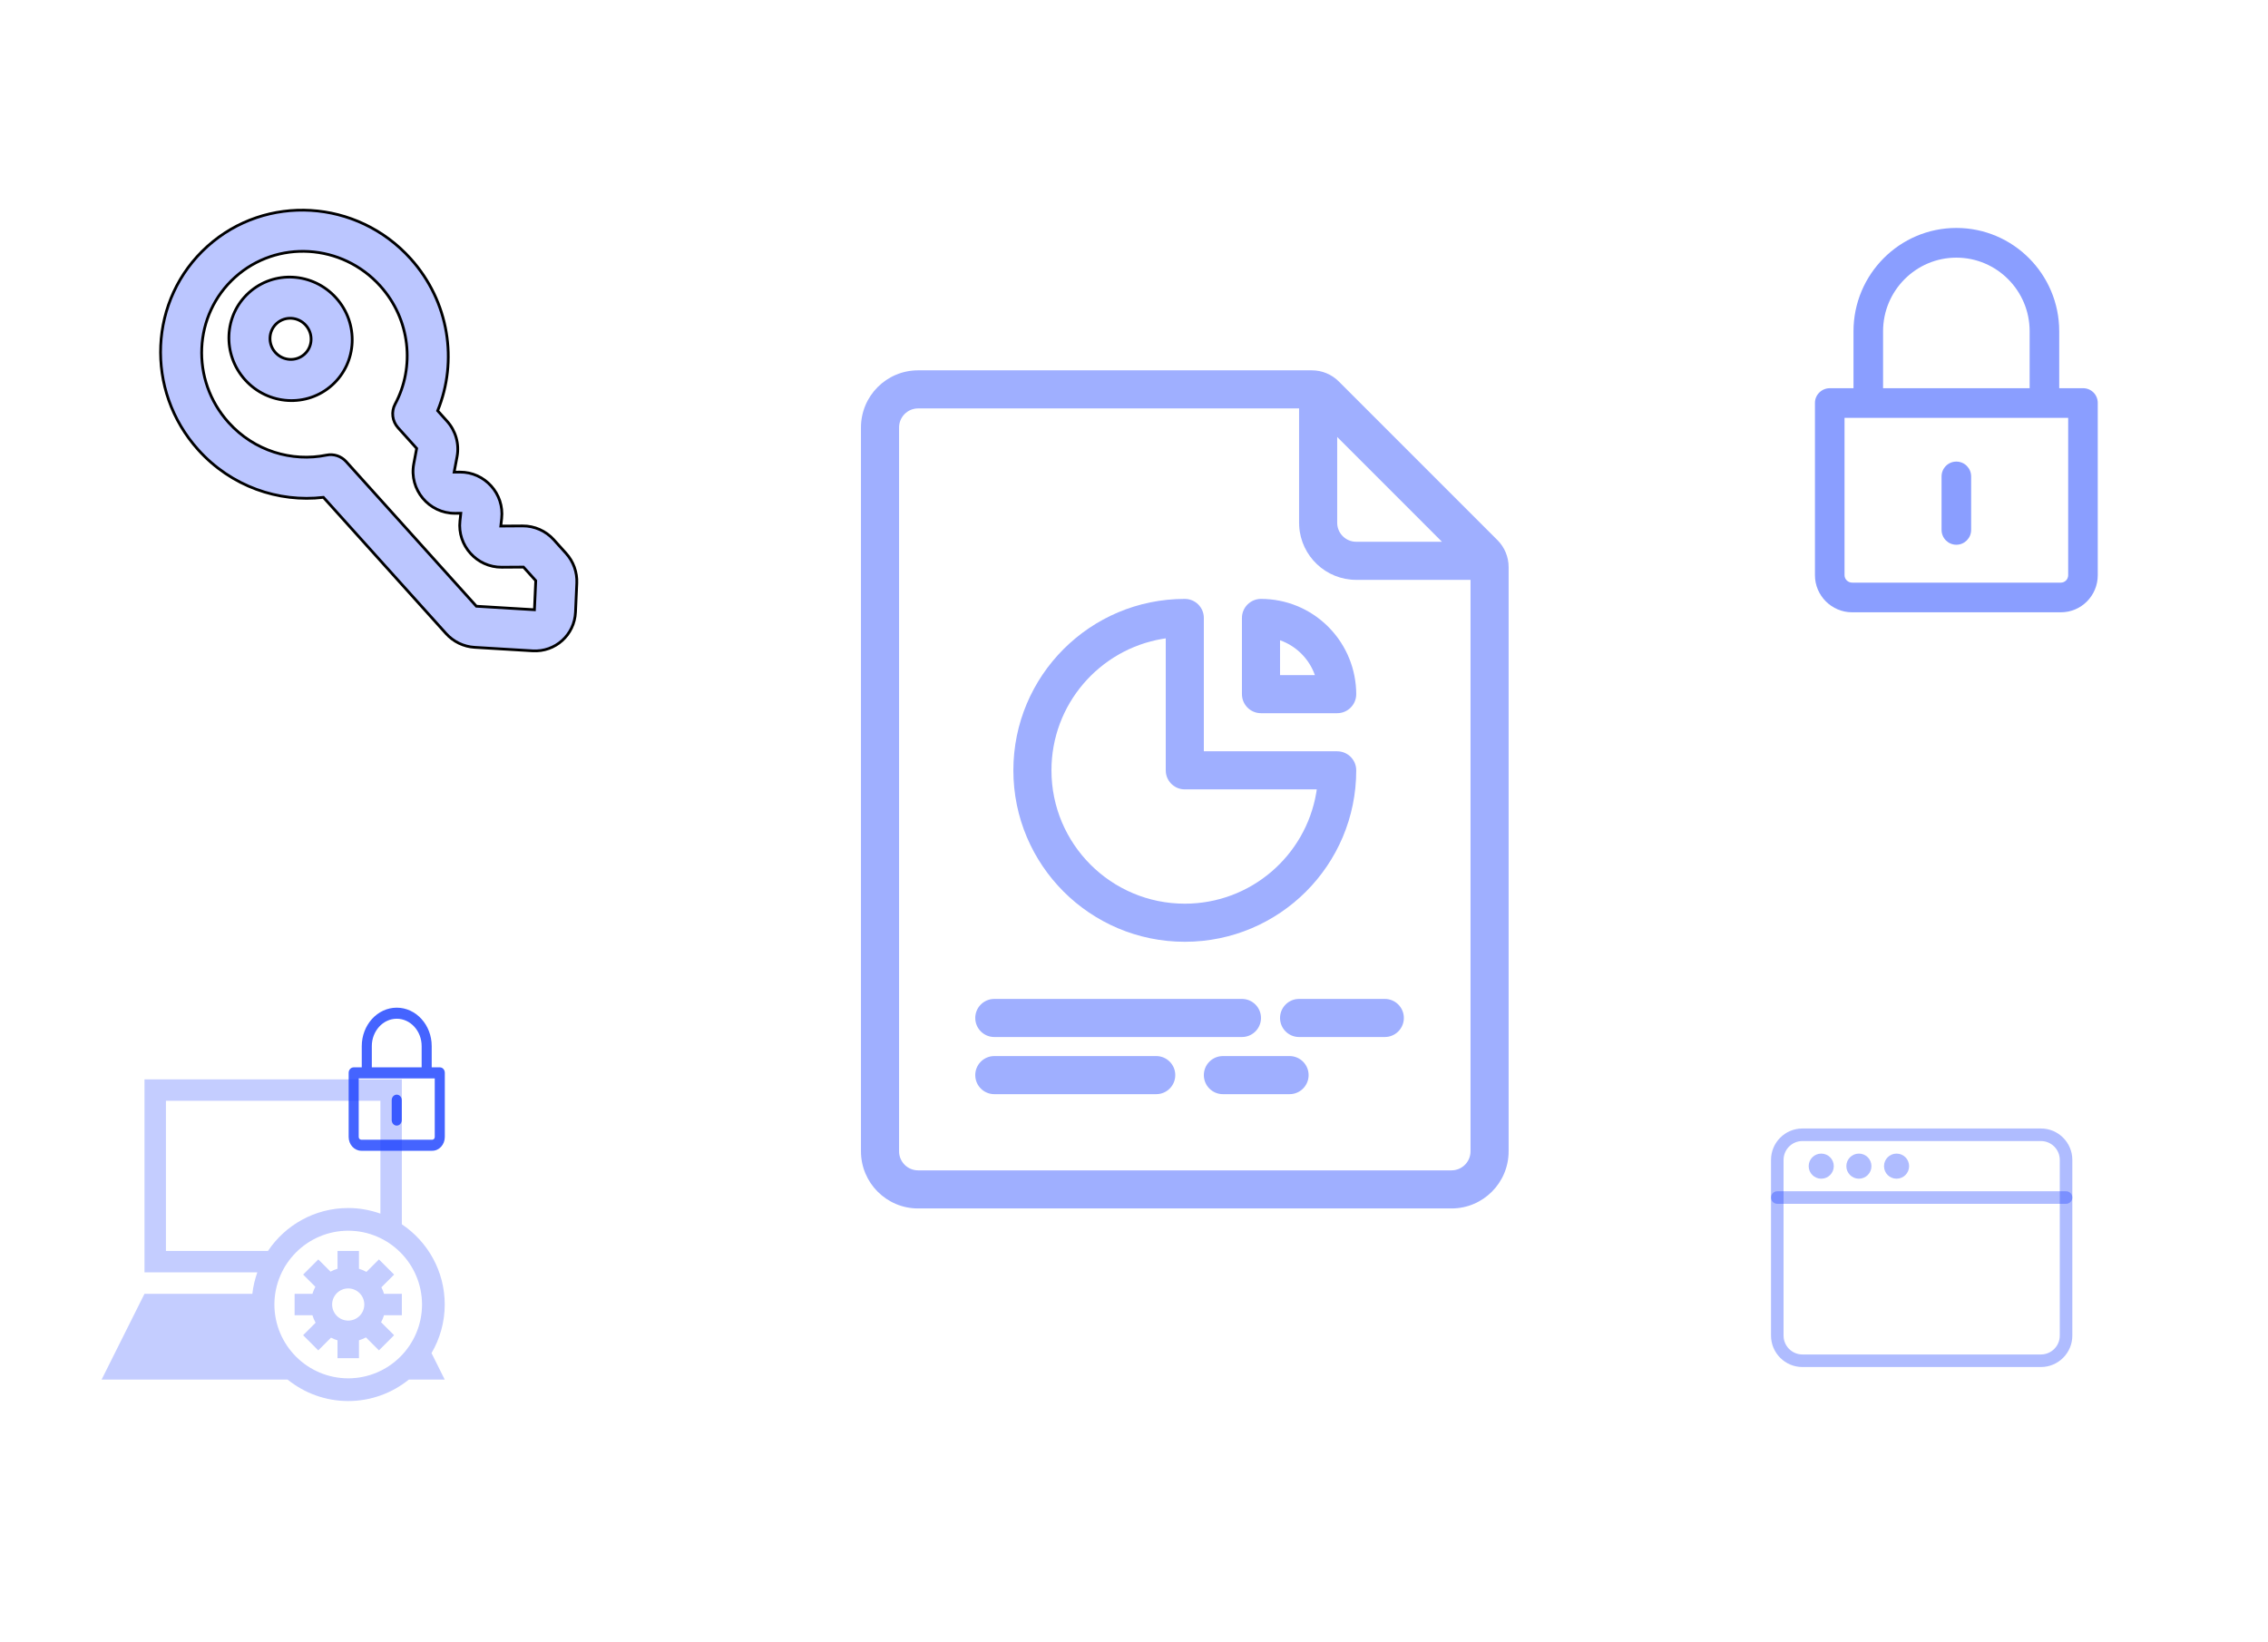 <svg width="826" height="598" viewBox="0 0 826 598" fill="none" xmlns="http://www.w3.org/2000/svg">
<path fill-rule="evenodd" clip-rule="evenodd" d="M90.666 106.576C81.514 114.815 80.879 129.03 89.248 138.326C97.616 147.621 111.819 148.477 120.971 140.238C130.123 131.999 130.758 117.784 122.39 108.488C114.021 99.193 99.818 98.337 90.666 106.576ZM100.295 128.38C97.506 125.281 97.717 120.543 100.768 117.797C103.819 115.05 108.553 115.336 111.342 118.434C114.132 121.533 113.92 126.271 110.87 129.017C107.819 131.764 103.085 131.478 100.295 128.38Z" fill="#1B41FF" fill-opacity="0.3"/>
<path fill-rule="evenodd" clip-rule="evenodd" d="M75.514 89.745C54.159 108.97 52.677 142.138 72.204 163.827C84.225 177.18 101.402 183.061 117.793 181.141L162.445 230.739C165.124 233.715 168.858 235.521 172.824 235.761L193.973 237.035C202.232 237.533 209.227 231.236 209.596 222.97L210.069 212.387C210.247 208.417 208.841 204.515 206.162 201.54L201.707 196.591C198.794 193.356 194.648 191.516 190.332 191.543L182.393 191.594L182.702 188.829C183.708 179.83 176.553 171.882 167.498 171.94L165.395 171.954L166.459 166.326C167.333 161.702 165.976 156.903 162.797 153.371L159.393 149.59C166.778 131.534 163.646 109.88 149.536 94.207C130.009 72.518 96.868 70.52 75.514 89.745ZM83.251 153.882C69.304 138.389 70.362 114.698 85.615 100.966C100.869 87.234 124.541 88.66 138.488 104.153C149.476 116.358 151.16 133.668 143.895 147.185C142.401 149.965 142.833 153.413 144.974 155.791L151.749 163.317L150.685 168.945C148.92 178.281 156.211 187.009 165.722 186.948L167.825 186.934L167.516 189.699C166.511 198.698 173.666 206.646 182.721 206.588L190.66 206.537L195.115 211.485L194.642 222.068L173.493 220.794L126.073 168.121C124.27 166.119 121.553 165.214 118.943 165.748C106.299 168.334 92.592 164.258 83.251 153.882Z" fill="#1B41FF" fill-opacity="0.3"/>
<path fill-rule="evenodd" clip-rule="evenodd" d="M90.666 106.576C81.514 114.815 80.879 129.03 89.248 138.326C97.616 147.621 111.819 148.477 120.971 140.238C130.123 131.999 130.758 117.784 122.39 108.488C114.021 99.193 99.818 98.337 90.666 106.576ZM100.295 128.38C97.506 125.281 97.717 120.543 100.768 117.797C103.819 115.05 108.553 115.336 111.342 118.434C114.132 121.533 113.92 126.271 110.87 129.017C107.819 131.764 103.085 131.478 100.295 128.38Z" stroke="black"/>
<path fill-rule="evenodd" clip-rule="evenodd" d="M75.514 89.745C54.159 108.97 52.677 142.138 72.204 163.827C84.225 177.18 101.402 183.061 117.793 181.141L162.445 230.739C165.124 233.715 168.858 235.521 172.824 235.761L193.973 237.035C202.232 237.533 209.227 231.236 209.596 222.97L210.069 212.387C210.247 208.417 208.841 204.515 206.162 201.54L201.707 196.591C198.794 193.356 194.648 191.516 190.332 191.543L182.393 191.594L182.702 188.829C183.708 179.83 176.553 171.882 167.498 171.94L165.395 171.954L166.459 166.326C167.333 161.702 165.976 156.903 162.797 153.371L159.393 149.59C166.778 131.534 163.646 109.88 149.536 94.207C130.009 72.518 96.868 70.52 75.514 89.745ZM83.251 153.882C69.304 138.389 70.362 114.698 85.615 100.966C100.869 87.234 124.541 88.66 138.488 104.153C149.476 116.358 151.16 133.668 143.895 147.185C142.401 149.965 142.833 153.413 144.974 155.791L151.749 163.317L150.685 168.945C148.92 178.281 156.211 187.009 165.722 186.948L167.825 186.934L167.516 189.699C166.511 198.698 173.666 206.646 182.721 206.588L190.66 206.537L195.115 211.485L194.642 222.068L173.493 220.794L126.073 168.121C124.27 166.119 121.553 165.214 118.943 165.748C106.299 168.334 92.592 164.258 83.251 153.882Z" stroke="black"/>
<path d="M160.182 388.729H157.227V380.999C157.227 373.28 151.516 367 144.49 367C137.464 367 131.753 373.284 131.753 381.008V388.729H128.831C127.818 388.729 126.981 389.612 126.981 390.724V414.081C126.981 416.856 129.054 419.112 131.581 419.112H157.432C159.96 419.112 162 416.856 162 414.081V390.724C162 389.612 161.195 388.729 160.182 388.729ZM135.416 381.008C135.416 375.504 139.486 371.027 144.49 371.027C149.494 371.027 153.564 375.5 153.564 380.999V388.729H135.416V381.008ZM158.337 414.081C158.337 414.636 157.938 415.09 157.432 415.09H131.581C131.076 415.09 130.643 414.636 130.643 414.081V392.752H158.337V414.081Z" fill="#1B41FF" fill-opacity="0.81"/>
<path d="M144.49 409.953C145.503 409.953 146.322 409.052 146.322 407.94V400.691C146.322 399.579 145.503 398.678 144.49 398.678C143.478 398.678 142.659 399.579 142.659 400.691V407.94C142.659 409.052 143.478 409.953 144.49 409.953Z" fill="#1B41FF" fill-opacity="0.81"/>
<path d="M157.155 492.812C160.197 487.614 161.97 481.576 161.974 475.117C161.97 462.928 155.768 452.199 146.352 445.896V393.102H52.622V463.4H93.715C92.832 465.892 92.203 468.501 91.903 471.211H52.622L37 502.455H104.755C110.789 507.329 118.463 510.262 126.825 510.265C135.19 510.262 142.853 507.329 148.887 502.455H161.974L157.155 492.812ZM60.433 455.589V400.913H138.541V442.01C134.874 440.71 130.941 439.968 126.825 439.968C114.632 439.968 103.904 446.169 97.601 455.589H60.433ZM99.936 475.117C99.971 460.272 111.98 448.263 126.825 448.228C141.662 448.263 153.671 460.272 153.706 475.117C153.671 489.953 141.662 501.962 126.825 501.998C111.98 501.962 99.971 489.953 99.936 475.117Z" fill="#1B41FF" fill-opacity="0.26"/>
<path d="M146.352 479.022V471.207H139.858C139.612 470.379 139.291 469.594 138.901 468.841L143.537 464.205L138.006 458.679L133.457 463.232C132.597 462.752 131.691 462.369 130.735 462.084V455.589H122.924V462.08C122.029 462.346 121.182 462.697 120.377 463.135L115.921 458.683L110.395 464.209L114.847 468.661C114.41 469.469 114.058 470.317 113.789 471.211H107.298V479.022H113.789C114.074 479.983 114.461 480.893 114.941 481.748L110.391 486.29L115.91 491.82L120.549 487.184C121.299 487.579 122.088 487.895 122.912 488.141V494.644H130.731V488.141C131.625 487.876 132.469 487.524 133.273 487.087L138.006 491.82L143.529 486.29L138.795 481.565C139.229 480.76 139.58 479.913 139.85 479.022H146.352ZM126.821 480.971C123.584 480.963 120.971 478.35 120.959 475.113C120.971 471.875 123.584 469.262 126.821 469.251C130.059 469.262 132.672 471.875 132.679 475.113C132.672 478.35 130.059 480.963 126.821 480.971Z" fill="#1B41FF" fill-opacity="0.26"/>
<path d="M743.306 497.875H656.431C650.128 497.875 645 492.747 645 486.444V422.431C645 416.128 650.128 411 656.431 411H743.306C749.609 411 754.737 416.128 754.737 422.431V486.444C754.737 492.747 749.609 497.875 743.306 497.875ZM656.431 415.572C652.65 415.572 649.572 418.65 649.572 422.431V486.444C649.572 490.225 652.65 493.303 656.431 493.303H743.306C747.087 493.303 750.164 490.225 750.164 486.444V422.431C750.164 418.65 747.087 415.572 743.306 415.572H656.431Z" fill="#1B41FF" fill-opacity="0.35"/>
<path d="M752.451 438.434H647.286C646.022 438.434 645 437.41 645 436.148C645 434.886 646.022 433.862 647.286 433.862H752.451C753.715 433.862 754.737 434.886 754.737 436.148C754.737 437.41 753.715 438.434 752.451 438.434Z" fill="#1B41FF" fill-opacity="0.35"/>
<path d="M663.29 429.29C665.815 429.29 667.862 427.242 667.862 424.717C667.862 422.192 665.815 420.145 663.29 420.145C660.764 420.145 658.717 422.192 658.717 424.717C658.717 427.242 660.764 429.29 663.29 429.29Z" fill="#1B41FF" fill-opacity="0.35"/>
<path d="M677.007 429.29C679.532 429.29 681.579 427.242 681.579 424.717C681.579 422.192 679.532 420.145 677.007 420.145C674.481 420.145 672.434 422.192 672.434 424.717C672.434 427.242 674.481 429.29 677.007 429.29Z" fill="#1B41FF" fill-opacity="0.35"/>
<path d="M690.724 429.29C693.249 429.29 695.296 427.242 695.296 424.717C695.296 422.192 693.249 420.145 690.724 420.145C688.198 420.145 686.151 422.192 686.151 424.717C686.151 427.242 688.198 429.29 690.724 429.29Z" fill="#1B41FF" fill-opacity="0.35"/>
<path d="M758.654 141.387H749.962V120.622C749.962 99.888 733.165 83.02 712.5 83.02C691.835 83.02 675.038 99.899 675.038 120.646V141.387H666.443C663.464 141.387 661 143.759 661 146.746V209.484C661 216.94 667.098 223 674.531 223H750.565C757.999 223 764 216.94 764 209.484V146.746C764 143.759 761.632 141.387 758.654 141.387ZM685.811 120.646C685.811 105.864 697.782 93.837 712.5 93.837C727.218 93.837 739.189 105.852 739.189 120.622V141.387H685.811V120.646ZM753.227 209.484C753.227 210.976 752.052 212.194 750.565 212.194H674.531C673.045 212.194 671.773 210.976 671.773 209.484V152.192H753.227V209.484Z" fill="#1B41FF" fill-opacity="0.51"/>
<path d="M712.499 198.397C715.478 198.397 717.886 195.976 717.886 192.989V173.518C717.886 170.531 715.478 168.11 712.499 168.11C709.521 168.11 707.113 170.531 707.113 173.518V192.989C707.113 195.976 709.521 198.397 712.499 198.397Z" fill="#1B41FF" fill-opacity="0.51"/>
<path d="M459.25 370.75C459.25 366.919 456.144 363.812 452.313 363.812H362.125L361.316 363.859C357.866 364.26 355.188 367.192 355.188 370.75C355.188 374.581 358.294 377.688 362.125 377.688H452.313L453.122 377.641C456.572 377.24 459.25 374.308 459.25 370.75Z" fill="#1B41FF" fill-opacity="0.42"/>
<path d="M469.656 384.625C473.488 384.625 476.594 387.731 476.594 391.562C476.594 395.12 473.916 398.053 470.465 398.453L469.656 398.5H445.375C441.544 398.5 438.438 395.394 438.438 391.562C438.438 388.005 441.116 385.072 444.566 384.672L445.375 384.625H469.656Z" fill="#1B41FF" fill-opacity="0.42"/>
<path d="M428.031 391.562C428.031 387.731 424.925 384.625 421.094 384.625H362.125L361.316 384.672C357.866 385.072 355.188 388.005 355.188 391.562C355.188 395.394 358.294 398.5 362.125 398.5H421.094L421.903 398.453C425.353 398.053 428.031 395.12 428.031 391.562Z" fill="#1B41FF" fill-opacity="0.42"/>
<path d="M504.344 363.812C508.175 363.812 511.281 366.919 511.281 370.75C511.281 374.308 508.603 377.24 505.153 377.641L504.344 377.688H473.125C469.294 377.688 466.188 374.581 466.188 370.75C466.188 367.192 468.866 364.26 472.316 363.859L473.125 363.812H504.344Z" fill="#1B41FF" fill-opacity="0.42"/>
<path fill-rule="evenodd" clip-rule="evenodd" d="M431.5 218.125C397.017 218.125 369.063 246.079 369.063 280.562C369.063 315.046 397.017 343 431.5 343C465.983 343 493.938 315.046 493.938 280.562L493.891 279.753C493.49 276.303 490.558 273.625 487 273.625H438.438V225.062C438.438 221.231 435.331 218.125 431.5 218.125ZM424.563 232.493V280.562L424.609 281.372C425.01 284.822 427.942 287.5 431.5 287.5H479.563L479.374 288.76C475.478 311.677 455.527 329.125 431.5 329.125C404.68 329.125 382.938 307.383 382.938 280.562C382.938 256.536 400.386 236.585 423.303 232.689L424.563 232.493Z" fill="#1B41FF" fill-opacity="0.42"/>
<path fill-rule="evenodd" clip-rule="evenodd" d="M452.313 225.062C452.313 221.231 455.419 218.125 459.25 218.125C477.764 218.125 492.99 232.663 493.901 251.257L493.935 252.642C494.031 256.539 490.898 259.75 487 259.75H459.25C455.419 259.75 452.313 256.644 452.313 252.812V225.062ZM466.188 233.186V245.875H478.876L478.474 244.82C476.233 239.433 471.792 235.201 466.29 233.222L466.188 233.186Z" fill="#1B41FF" fill-opacity="0.42"/>
<path fill-rule="evenodd" clip-rule="evenodd" d="M487.595 138.939C484.993 136.337 481.464 134.875 477.784 134.875H334.375C322.881 134.875 313.562 144.193 313.562 155.688V419.312C313.562 430.807 322.881 440.125 334.375 440.125H528.625C540.119 440.125 549.438 430.807 549.438 419.312V206.528C549.438 202.849 547.976 199.319 545.374 196.717L487.595 138.939ZM473.125 148.75H334.375C330.544 148.75 327.438 151.856 327.438 155.688V419.312C327.438 423.144 330.544 426.25 334.375 426.25H528.625C532.456 426.25 535.563 423.144 535.563 419.312V211.188H493.938C482.854 211.188 473.793 202.523 473.16 191.598L473.125 190.375V148.75ZM525.156 197.312L487 159.156V190.375C487 193.933 489.678 196.865 493.128 197.266L493.938 197.312H525.156Z" fill="#1B41FF" fill-opacity="0.42"/>
</svg>
